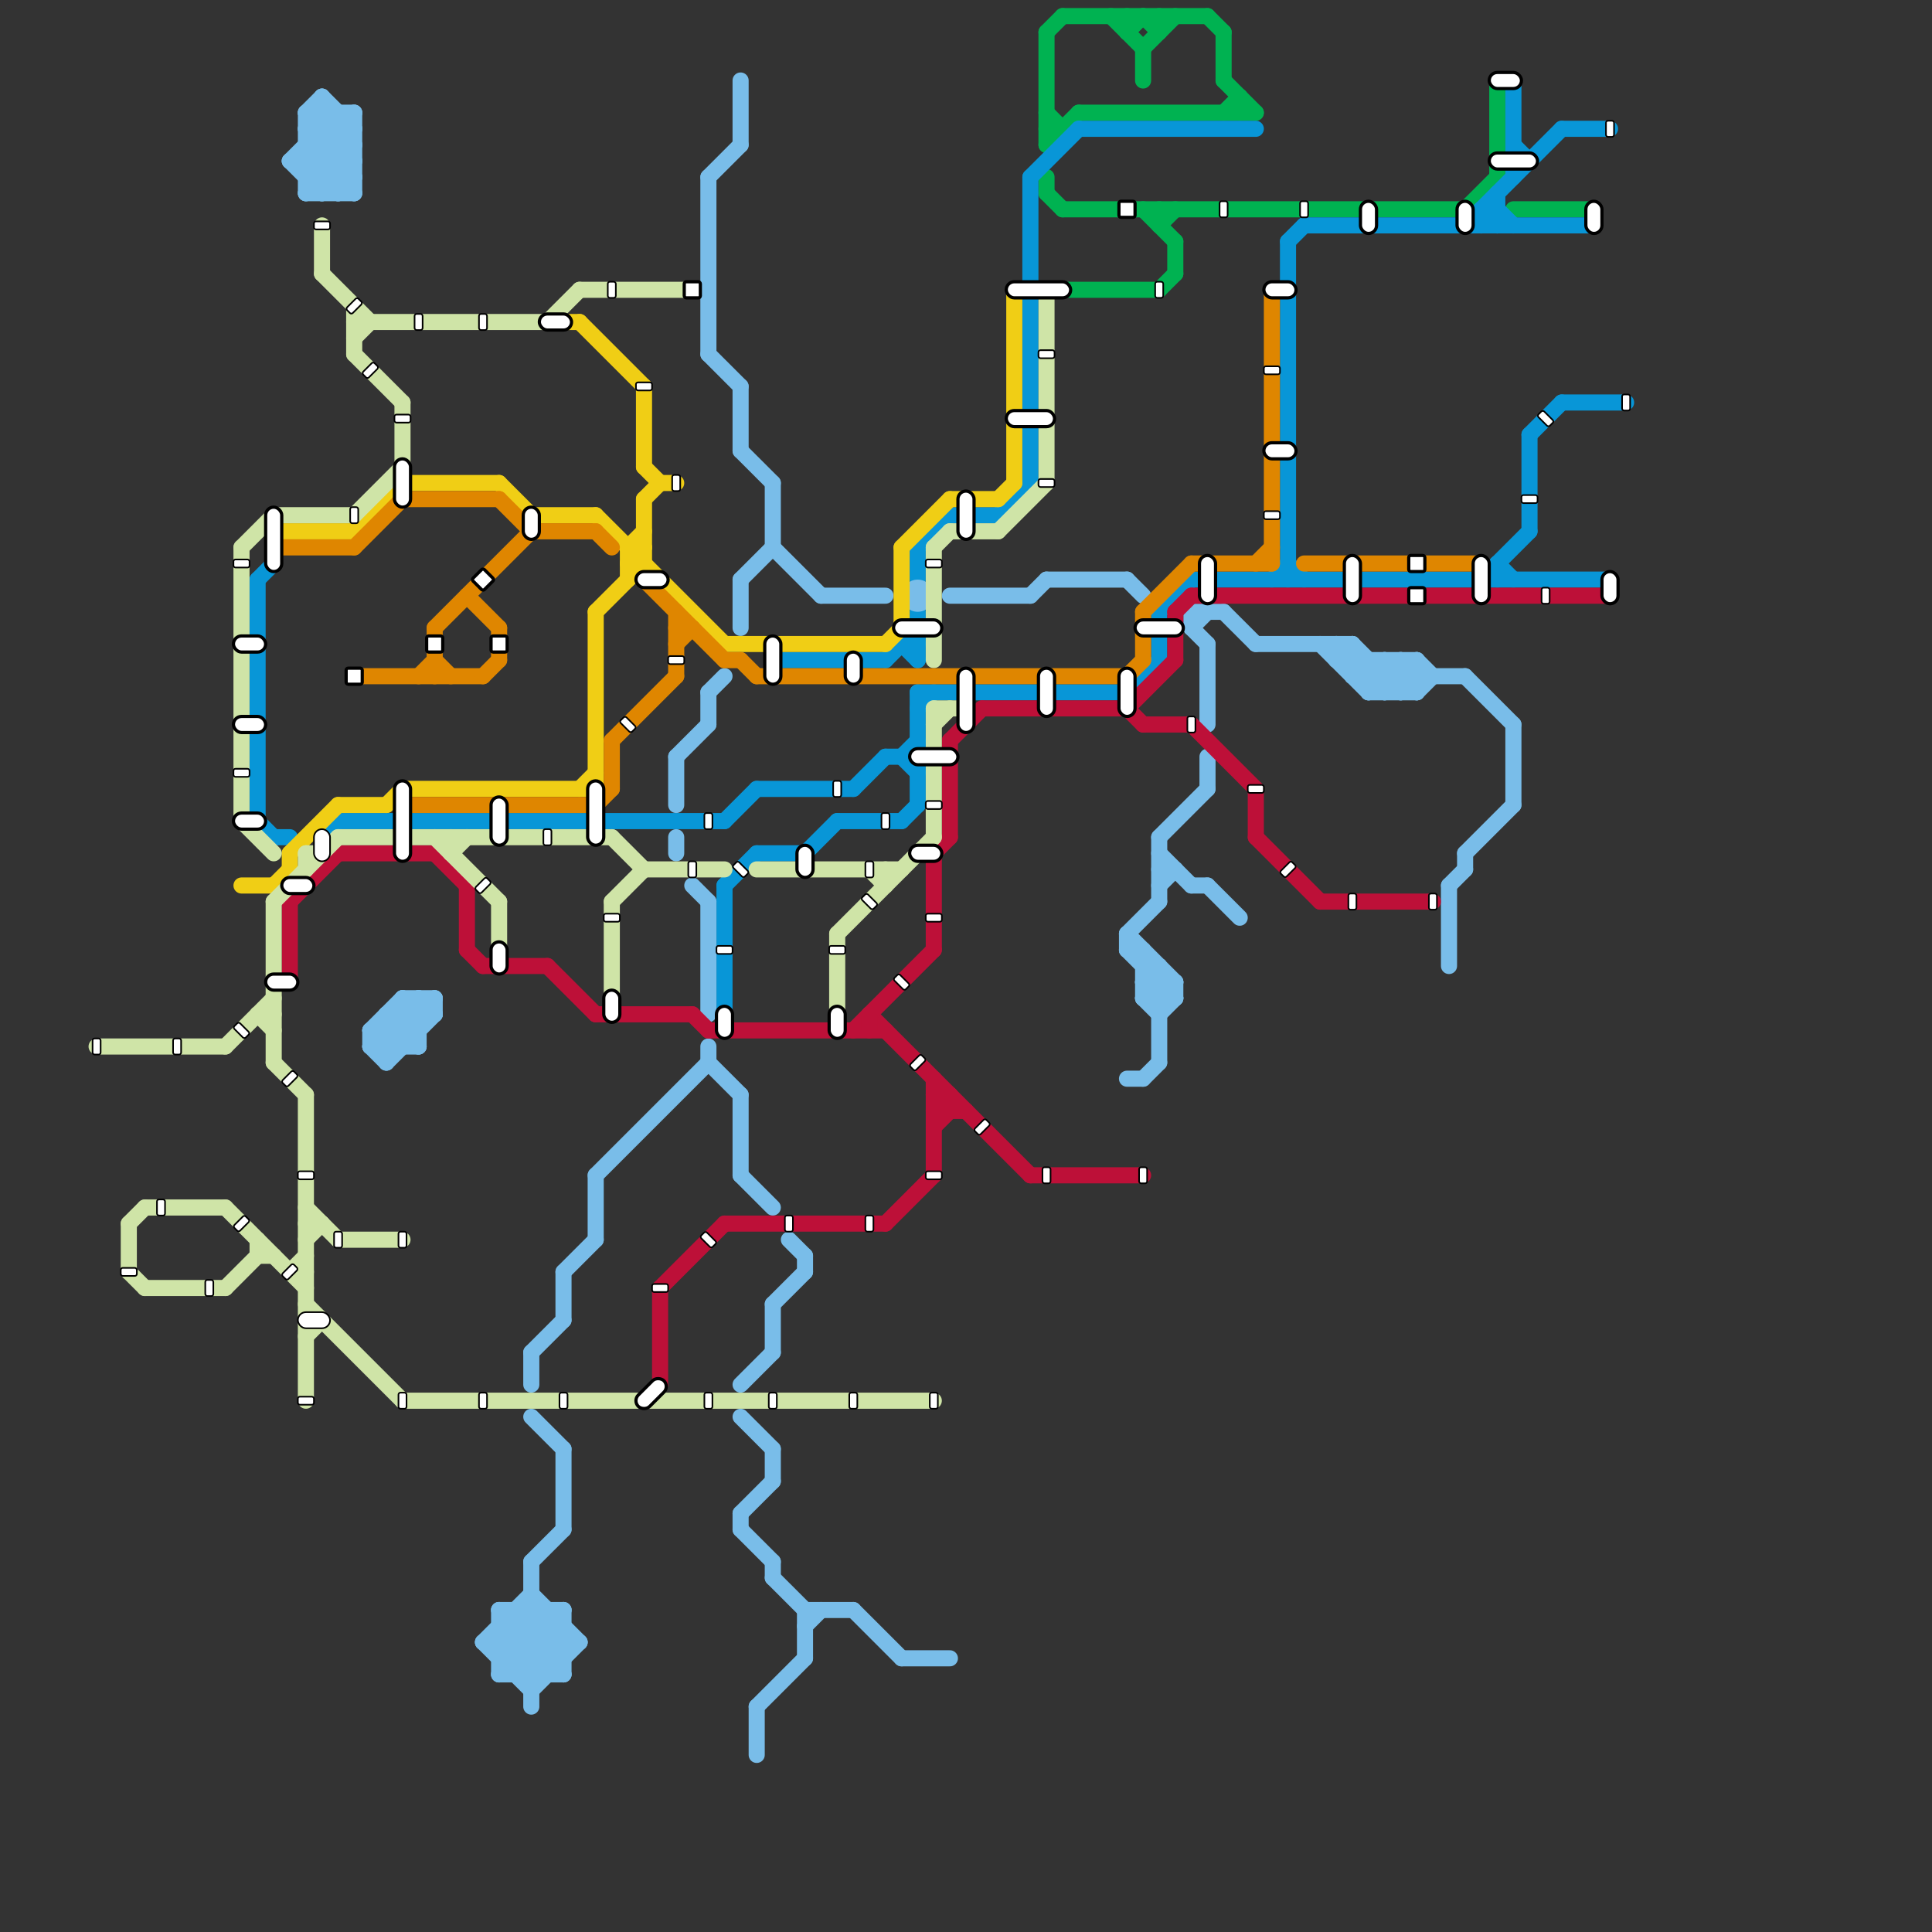 
<svg version="1.1" xmlns="http://www.w3.org/2000/svg" viewBox="0 0 120 120">
<rect x="0" y="0" width="120" height="120" fill="#333333" stroke="none"/>
<style>text { font: 1px Helvetica; font-weight: 600; white-space: pre; dominant-baseline: central; } line { stroke-width: 1; fill: none; stroke-linecap: round; stroke-linejoin: round; } .c0 { stroke: #00b251 } .c1 { stroke: #0896d7 } .c2 { stroke: #79bde9 } .c3 { stroke: #bd1038 } .c4 { stroke: #f0ce15 } .c5 { stroke: #cfe4a7 } .c6 { stroke: #df8600 }</style><defs></defs><line class="c0" x1="65" y1="9" x2="67" y2="7"/><line class="c0" x1="65" y1="7" x2="66" y2="8"/><line class="c0" x1="66" y1="18" x2="72" y2="18"/><line class="c0" x1="70" y1="1" x2="70" y2="2"/><line class="c0" x1="76" y1="2" x2="76" y2="5"/><line class="c0" x1="94" y1="13" x2="99" y2="13"/><line class="c0" x1="93" y1="5" x2="93" y2="11"/><line class="c0" x1="71" y1="3" x2="71" y2="5"/><line class="c0" x1="65" y1="12" x2="66" y2="13"/><line class="c0" x1="72" y1="14" x2="73" y2="13"/><line class="c0" x1="70" y1="2" x2="71" y2="1"/><line class="c0" x1="73" y1="15" x2="73" y2="17"/><line class="c0" x1="76" y1="5" x2="78" y2="7"/><line class="c0" x1="67" y1="7" x2="78" y2="7"/><line class="c0" x1="65" y1="8" x2="66" y2="8"/><line class="c0" x1="71" y1="3" x2="73" y2="1"/><line class="c0" x1="66" y1="1" x2="75" y2="1"/><line class="c0" x1="65" y1="2" x2="65" y2="9"/><line class="c0" x1="77" y1="6" x2="77" y2="7"/><line class="c0" x1="72" y1="18" x2="73" y2="17"/><line class="c0" x1="72" y1="1" x2="72" y2="2"/><line class="c0" x1="71" y1="13" x2="73" y2="15"/><line class="c0" x1="66" y1="13" x2="91" y2="13"/><line class="c0" x1="76" y1="7" x2="77" y2="6"/><line class="c0" x1="65" y1="11" x2="65" y2="12"/><line class="c0" x1="72" y1="13" x2="72" y2="14"/><line class="c0" x1="75" y1="1" x2="76" y2="2"/><line class="c0" x1="65" y1="2" x2="66" y2="1"/><line class="c0" x1="91" y1="13" x2="93" y2="11"/><line class="c0" x1="71" y1="1" x2="72" y2="2"/><line class="c0" x1="69" y1="1" x2="71" y2="3"/><line class="c1" x1="92" y1="13" x2="92" y2="14"/><line class="c1" x1="93" y1="12" x2="93" y2="14"/><line class="c1" x1="56" y1="40" x2="57" y2="41"/><line class="c1" x1="45" y1="55" x2="45" y2="63"/><line class="c1" x1="80" y1="15" x2="80" y2="36"/><line class="c1" x1="16" y1="36" x2="17" y2="35"/><line class="c1" x1="74" y1="36" x2="100" y2="36"/><line class="c1" x1="64" y1="11" x2="67" y2="8"/><line class="c1" x1="48" y1="41" x2="55" y2="41"/><line class="c1" x1="95" y1="27" x2="95" y2="33"/><line class="c1" x1="45" y1="51" x2="47" y2="49"/><line class="c1" x1="45" y1="55" x2="47" y2="53"/><line class="c1" x1="70" y1="43" x2="72" y2="41"/><line class="c1" x1="67" y1="8" x2="78" y2="8"/><line class="c1" x1="57" y1="43" x2="57" y2="50"/><line class="c1" x1="16" y1="36" x2="16" y2="51"/><line class="c1" x1="53" y1="49" x2="55" y2="47"/><line class="c1" x1="64" y1="11" x2="64" y2="30"/><line class="c1" x1="56" y1="47" x2="57" y2="48"/><line class="c1" x1="79" y1="36" x2="80" y2="35"/><line class="c1" x1="94" y1="9" x2="95" y2="10"/><line class="c1" x1="56" y1="40" x2="57" y2="40"/><line class="c1" x1="81" y1="14" x2="99" y2="14"/><line class="c1" x1="21" y1="51" x2="45" y2="51"/><line class="c1" x1="93" y1="35" x2="94" y2="36"/><line class="c1" x1="59" y1="32" x2="62" y2="32"/><line class="c1" x1="57" y1="44" x2="58" y2="43"/><line class="c1" x1="93" y1="13" x2="94" y2="14"/><line class="c1" x1="56" y1="51" x2="57" y2="50"/><line class="c1" x1="16" y1="51" x2="17" y2="52"/><line class="c1" x1="97" y1="25" x2="101" y2="25"/><line class="c1" x1="92" y1="13" x2="93" y2="14"/><line class="c1" x1="20" y1="52" x2="21" y2="51"/><line class="c1" x1="94" y1="10" x2="95" y2="10"/><line class="c1" x1="72" y1="38" x2="74" y2="36"/><line class="c1" x1="57" y1="34" x2="57" y2="36"/><line class="c1" x1="62" y1="32" x2="64" y2="30"/><line class="c1" x1="57" y1="43" x2="70" y2="43"/><line class="c1" x1="92" y1="14" x2="93" y2="13"/><line class="c1" x1="17" y1="52" x2="18" y2="52"/><line class="c1" x1="94" y1="5" x2="94" y2="11"/><line class="c1" x1="92" y1="36" x2="95" y2="33"/><line class="c1" x1="93" y1="35" x2="93" y2="36"/><line class="c1" x1="91" y1="14" x2="97" y2="8"/><line class="c1" x1="57" y1="38" x2="57" y2="41"/><line class="c1" x1="95" y1="27" x2="97" y2="25"/><line class="c1" x1="80" y1="15" x2="81" y2="14"/><line class="c1" x1="97" y1="8" x2="100" y2="8"/><line class="c1" x1="47" y1="49" x2="53" y2="49"/><line class="c1" x1="47" y1="53" x2="50" y2="53"/><line class="c1" x1="55" y1="47" x2="57" y2="47"/><line class="c1" x1="52" y1="51" x2="56" y2="51"/><line class="c1" x1="92" y1="13" x2="93" y2="13"/><line class="c1" x1="72" y1="38" x2="72" y2="41"/><line class="c1" x1="50" y1="53" x2="52" y2="51"/><line class="c1" x1="55" y1="41" x2="57" y2="39"/><line class="c1" x1="80" y1="35" x2="81" y2="36"/><line class="c1" x1="57" y1="34" x2="59" y2="32"/><line class="c1" x1="56" y1="47" x2="57" y2="46"/><line class="c2" x1="44" y1="65" x2="44" y2="66"/><line class="c2" x1="37" y1="73" x2="44" y2="66"/><line class="c2" x1="23" y1="64" x2="26" y2="64"/><line class="c2" x1="24" y1="64" x2="25" y2="65"/><line class="c2" x1="19" y1="7" x2="19" y2="12"/><line class="c2" x1="74" y1="38" x2="74" y2="39"/><line class="c2" x1="87" y1="43" x2="88" y2="42"/><line class="c2" x1="31" y1="100" x2="35" y2="100"/><line class="c2" x1="53" y1="100" x2="56" y2="103"/><line class="c2" x1="75" y1="55" x2="77" y2="57"/><line class="c2" x1="85" y1="43" x2="88" y2="43"/><line class="c2" x1="19" y1="12" x2="22" y2="12"/><line class="c2" x1="71" y1="61" x2="72" y2="60"/><line class="c2" x1="91" y1="53" x2="94" y2="50"/><line class="c2" x1="70" y1="67" x2="71" y2="67"/><line class="c2" x1="73" y1="61" x2="73" y2="62"/><line class="c2" x1="74" y1="39" x2="75" y2="40"/><line class="c2" x1="33" y1="84" x2="33" y2="86"/><line class="c2" x1="31" y1="103" x2="35" y2="103"/><line class="c2" x1="26" y1="62" x2="26" y2="65"/><line class="c2" x1="23" y1="65" x2="26" y2="62"/><line class="c2" x1="72" y1="52" x2="75" y2="49"/><line class="c2" x1="72" y1="54" x2="73" y2="54"/><line class="c2" x1="25" y1="62" x2="25" y2="65"/><line class="c2" x1="71" y1="61" x2="73" y2="61"/><line class="c2" x1="47" y1="106" x2="50" y2="103"/><line class="c2" x1="46" y1="95" x2="48" y2="97"/><line class="c2" x1="70" y1="59" x2="73" y2="62"/><line class="c2" x1="34" y1="100" x2="34" y2="104"/><line class="c2" x1="37" y1="73" x2="37" y2="77"/><line class="c2" x1="84" y1="40" x2="84" y2="42"/><line class="c2" x1="24" y1="65" x2="27" y2="62"/><line class="c2" x1="46" y1="86" x2="48" y2="84"/><line class="c2" x1="19" y1="8" x2="22" y2="11"/><line class="c2" x1="19" y1="9" x2="22" y2="9"/><line class="c2" x1="84" y1="42" x2="91" y2="42"/><line class="c2" x1="19" y1="11" x2="22" y2="11"/><line class="c2" x1="18" y1="10" x2="21" y2="7"/><line class="c2" x1="83" y1="41" x2="84" y2="40"/><line class="c2" x1="72" y1="55" x2="73" y2="54"/><line class="c2" x1="70" y1="36" x2="71" y2="37"/><line class="c2" x1="44" y1="43" x2="45" y2="42"/><line class="c2" x1="46" y1="24" x2="46" y2="28"/><line class="c2" x1="33" y1="104" x2="35" y2="102"/><line class="c2" x1="23" y1="64" x2="23" y2="65"/><line class="c2" x1="70" y1="58" x2="70" y2="59"/><line class="c2" x1="74" y1="55" x2="75" y2="55"/><line class="c2" x1="50" y1="100" x2="50" y2="103"/><line class="c2" x1="70" y1="58" x2="72" y2="56"/><line class="c2" x1="48" y1="98" x2="50" y2="100"/><line class="c2" x1="86" y1="41" x2="86" y2="43"/><line class="c2" x1="48" y1="30" x2="48" y2="34"/><line class="c2" x1="43" y1="55" x2="44" y2="56"/><line class="c2" x1="71" y1="62" x2="72" y2="61"/><line class="c2" x1="86" y1="43" x2="88" y2="41"/><line class="c2" x1="71" y1="60" x2="72" y2="60"/><line class="c2" x1="44" y1="11" x2="44" y2="22"/><line class="c2" x1="48" y1="90" x2="48" y2="92"/><line class="c2" x1="86" y1="41" x2="88" y2="43"/><line class="c2" x1="83" y1="40" x2="83" y2="41"/><line class="c2" x1="71" y1="62" x2="73" y2="62"/><line class="c2" x1="19" y1="7" x2="22" y2="10"/><line class="c2" x1="46" y1="88" x2="48" y2="90"/><line class="c2" x1="30" y1="102" x2="36" y2="102"/><line class="c2" x1="71" y1="62" x2="72" y2="63"/><line class="c2" x1="70" y1="59" x2="71" y2="59"/><line class="c2" x1="27" y1="62" x2="27" y2="63"/><line class="c2" x1="20" y1="7" x2="22" y2="9"/><line class="c2" x1="18" y1="10" x2="22" y2="10"/><line class="c2" x1="74" y1="38" x2="76" y2="38"/><line class="c2" x1="35" y1="79" x2="35" y2="82"/><line class="c2" x1="24" y1="63" x2="27" y2="63"/><line class="c2" x1="19" y1="7" x2="20" y2="6"/><line class="c2" x1="71" y1="61" x2="72" y2="62"/><line class="c2" x1="46" y1="5" x2="46" y2="9"/><line class="c2" x1="22" y1="7" x2="22" y2="12"/><line class="c2" x1="18" y1="10" x2="20" y2="12"/><line class="c2" x1="65" y1="36" x2="70" y2="36"/><line class="c2" x1="25" y1="62" x2="27" y2="62"/><line class="c2" x1="33" y1="97" x2="35" y2="95"/><line class="c2" x1="74" y1="39" x2="75" y2="38"/><line class="c2" x1="46" y1="94" x2="48" y2="92"/><line class="c2" x1="19" y1="11" x2="22" y2="8"/><line class="c2" x1="21" y1="7" x2="21" y2="12"/><line class="c2" x1="48" y1="97" x2="48" y2="98"/><line class="c2" x1="82" y1="40" x2="85" y2="43"/><line class="c2" x1="31" y1="100" x2="31" y2="104"/><line class="c2" x1="56" y1="103" x2="59" y2="103"/><line class="c2" x1="25" y1="62" x2="26" y2="63"/><line class="c2" x1="94" y1="45" x2="94" y2="50"/><line class="c2" x1="31" y1="100" x2="35" y2="104"/><line class="c2" x1="30" y1="102" x2="33" y2="99"/><line class="c2" x1="33" y1="97" x2="33" y2="106"/><line class="c2" x1="31" y1="101" x2="35" y2="101"/><line class="c2" x1="50" y1="78" x2="50" y2="79"/><line class="c2" x1="46" y1="73" x2="48" y2="75"/><line class="c2" x1="33" y1="88" x2="35" y2="90"/><line class="c2" x1="88" y1="43" x2="89" y2="42"/><line class="c2" x1="50" y1="101" x2="51" y2="100"/><line class="c2" x1="23" y1="65" x2="24" y2="66"/><line class="c2" x1="24" y1="63" x2="24" y2="66"/><line class="c2" x1="51" y1="37" x2="55" y2="37"/><line class="c2" x1="31" y1="104" x2="35" y2="100"/><line class="c2" x1="44" y1="22" x2="46" y2="24"/><line class="c2" x1="87" y1="41" x2="88" y2="42"/><line class="c2" x1="32" y1="100" x2="35" y2="103"/><line class="c2" x1="84" y1="40" x2="87" y2="43"/><line class="c2" x1="35" y1="79" x2="37" y2="77"/><line class="c2" x1="75" y1="40" x2="75" y2="45"/><line class="c2" x1="19" y1="10" x2="22" y2="7"/><line class="c2" x1="33" y1="105" x2="36" y2="102"/><line class="c2" x1="19" y1="12" x2="22" y2="9"/><line class="c2" x1="85" y1="43" x2="87" y2="41"/><line class="c2" x1="88" y1="41" x2="89" y2="42"/><line class="c2" x1="19" y1="7" x2="22" y2="7"/><line class="c2" x1="46" y1="28" x2="48" y2="30"/><line class="c2" x1="42" y1="47" x2="42" y2="50"/><line class="c2" x1="49" y1="77" x2="50" y2="78"/><line class="c2" x1="48" y1="81" x2="48" y2="84"/><line class="c2" x1="31" y1="101" x2="34" y2="104"/><line class="c2" x1="75" y1="47" x2="75" y2="49"/><line class="c2" x1="32" y1="104" x2="35" y2="101"/><line class="c2" x1="64" y1="37" x2="65" y2="36"/><line class="c2" x1="85" y1="42" x2="86" y2="41"/><line class="c2" x1="83" y1="41" x2="88" y2="41"/><line class="c2" x1="25" y1="63" x2="26" y2="64"/><line class="c2" x1="44" y1="43" x2="44" y2="45"/><line class="c2" x1="78" y1="40" x2="84" y2="40"/><line class="c2" x1="72" y1="52" x2="72" y2="56"/><line class="c2" x1="90" y1="55" x2="90" y2="60"/><line class="c2" x1="31" y1="104" x2="35" y2="104"/><line class="c2" x1="48" y1="34" x2="51" y2="37"/><line class="c2" x1="84" y1="42" x2="85" y2="41"/><line class="c2" x1="19" y1="8" x2="22" y2="8"/><line class="c2" x1="20" y1="12" x2="22" y2="10"/><line class="c2" x1="33" y1="84" x2="35" y2="82"/><line class="c2" x1="59" y1="37" x2="64" y2="37"/><line class="c2" x1="26" y1="62" x2="27" y2="63"/><line class="c2" x1="31" y1="103" x2="34" y2="100"/><line class="c2" x1="72" y1="62" x2="73" y2="61"/><line class="c2" x1="30" y1="102" x2="33" y2="105"/><line class="c2" x1="70" y1="58" x2="73" y2="61"/><line class="c2" x1="91" y1="42" x2="94" y2="45"/><line class="c2" x1="32" y1="100" x2="32" y2="104"/><line class="c2" x1="21" y1="12" x2="22" y2="11"/><line class="c2" x1="33" y1="99" x2="36" y2="102"/><line class="c2" x1="87" y1="41" x2="87" y2="43"/><line class="c2" x1="19" y1="10" x2="21" y2="12"/><line class="c2" x1="71" y1="67" x2="72" y2="66"/><line class="c2" x1="72" y1="53" x2="74" y2="55"/><line class="c2" x1="76" y1="38" x2="78" y2="40"/><line class="c2" x1="33" y1="100" x2="35" y2="102"/><line class="c2" x1="42" y1="47" x2="44" y2="45"/><line class="c2" x1="46" y1="36" x2="48" y2="34"/><line class="c2" x1="83" y1="40" x2="86" y2="43"/><line class="c2" x1="48" y1="81" x2="50" y2="79"/><line class="c2" x1="23" y1="64" x2="25" y2="62"/><line class="c2" x1="20" y1="6" x2="22" y2="8"/><line class="c2" x1="31" y1="102" x2="33" y2="100"/><line class="c2" x1="44" y1="11" x2="46" y2="9"/><line class="c2" x1="90" y1="55" x2="91" y2="54"/><line class="c2" x1="91" y1="53" x2="91" y2="54"/><line class="c2" x1="24" y1="66" x2="27" y2="63"/><line class="c2" x1="71" y1="59" x2="71" y2="62"/><line class="c2" x1="88" y1="41" x2="88" y2="43"/><line class="c2" x1="24" y1="63" x2="26" y2="65"/><line class="c2" x1="23" y1="65" x2="26" y2="65"/><line class="c2" x1="46" y1="36" x2="46" y2="39"/><line class="c2" x1="50" y1="100" x2="53" y2="100"/><line class="c2" x1="44" y1="66" x2="46" y2="68"/><line class="c2" x1="44" y1="56" x2="44" y2="63"/><line class="c2" x1="72" y1="63" x2="73" y2="62"/><line class="c2" x1="85" y1="41" x2="85" y2="43"/><line class="c2" x1="20" y1="6" x2="20" y2="12"/><line class="c2" x1="35" y1="90" x2="35" y2="95"/><line class="c2" x1="46" y1="94" x2="46" y2="95"/><line class="c2" x1="35" y1="100" x2="35" y2="104"/><line class="c2" x1="23" y1="64" x2="24" y2="65"/><line class="c2" x1="19" y1="9" x2="22" y2="12"/><line class="c2" x1="19" y1="8" x2="20" y2="7"/><line class="c2" x1="42" y1="52" x2="42" y2="53"/><line class="c2" x1="46" y1="68" x2="46" y2="73"/><line class="c2" x1="31" y1="102" x2="33" y2="104"/><line class="c2" x1="47" y1="106" x2="47" y2="109"/><line class="c2" x1="72" y1="60" x2="72" y2="66"/><circle cx="57" cy="37" r="1" fill="#79bde9" /><line class="c3" x1="58" y1="68" x2="59" y2="69"/><line class="c3" x1="59" y1="46" x2="59" y2="52"/><line class="c3" x1="43" y1="63" x2="44" y2="64"/><line class="c3" x1="58" y1="69" x2="59" y2="68"/><line class="c3" x1="58" y1="69" x2="60" y2="69"/><line class="c3" x1="73" y1="38" x2="73" y2="41"/><line class="c3" x1="18" y1="56" x2="21" y2="53"/><line class="c3" x1="41" y1="80" x2="45" y2="76"/><line class="c3" x1="55" y1="76" x2="58" y2="73"/><line class="c3" x1="58" y1="53" x2="59" y2="52"/><line class="c3" x1="58" y1="70" x2="59" y2="69"/><line class="c3" x1="70" y1="44" x2="73" y2="41"/><line class="c3" x1="27" y1="53" x2="29" y2="55"/><line class="c3" x1="58" y1="67" x2="58" y2="73"/><line class="c3" x1="74" y1="45" x2="78" y2="49"/><line class="c3" x1="54" y1="63" x2="64" y2="73"/><line class="c3" x1="71" y1="45" x2="74" y2="45"/><line class="c3" x1="58" y1="68" x2="59" y2="68"/><line class="c3" x1="78" y1="52" x2="82" y2="56"/><line class="c3" x1="30" y1="60" x2="34" y2="60"/><line class="c3" x1="53" y1="64" x2="58" y2="59"/><line class="c3" x1="58" y1="53" x2="58" y2="59"/><line class="c3" x1="45" y1="76" x2="55" y2="76"/><line class="c3" x1="61" y1="44" x2="70" y2="44"/><line class="c3" x1="44" y1="64" x2="55" y2="64"/><line class="c3" x1="41" y1="80" x2="41" y2="86"/><line class="c3" x1="21" y1="53" x2="27" y2="53"/><line class="c3" x1="78" y1="49" x2="78" y2="52"/><line class="c3" x1="82" y1="56" x2="89" y2="56"/><line class="c3" x1="37" y1="63" x2="43" y2="63"/><line class="c3" x1="70" y1="44" x2="71" y2="45"/><line class="c3" x1="59" y1="46" x2="61" y2="44"/><line class="c3" x1="74" y1="37" x2="100" y2="37"/><line class="c3" x1="34" y1="60" x2="37" y2="63"/><line class="c3" x1="59" y1="68" x2="59" y2="69"/><line class="c3" x1="29" y1="55" x2="29" y2="59"/><line class="c3" x1="29" y1="59" x2="30" y2="60"/><line class="c3" x1="54" y1="63" x2="54" y2="64"/><line class="c3" x1="64" y1="73" x2="71" y2="73"/><line class="c3" x1="18" y1="56" x2="18" y2="61"/><line class="c3" x1="73" y1="38" x2="74" y2="37"/><line class="c4" x1="22" y1="33" x2="25" y2="30"/><line class="c4" x1="40" y1="31" x2="41" y2="30"/><line class="c4" x1="25" y1="30" x2="31" y2="30"/><line class="c4" x1="37" y1="32" x2="45" y2="40"/><line class="c4" x1="59" y1="31" x2="62" y2="31"/><line class="c4" x1="45" y1="40" x2="55" y2="40"/><line class="c4" x1="37" y1="38" x2="37" y2="49"/><line class="c4" x1="21" y1="50" x2="24" y2="50"/><line class="c4" x1="39" y1="35" x2="40" y2="34"/><line class="c4" x1="35" y1="20" x2="36" y2="20"/><line class="c4" x1="39" y1="34" x2="39" y2="36"/><line class="c4" x1="31" y1="30" x2="33" y2="32"/><line class="c4" x1="36" y1="20" x2="40" y2="24"/><line class="c4" x1="25" y1="49" x2="37" y2="49"/><line class="c4" x1="36" y1="49" x2="37" y2="48"/><line class="c4" x1="62" y1="31" x2="63" y2="30"/><line class="c4" x1="40" y1="29" x2="41" y2="30"/><line class="c4" x1="15" y1="55" x2="17" y2="55"/><line class="c4" x1="37" y1="38" x2="40" y2="35"/><line class="c4" x1="18" y1="53" x2="18" y2="54"/><line class="c4" x1="55" y1="40" x2="56" y2="39"/><line class="c4" x1="18" y1="53" x2="21" y2="50"/><line class="c4" x1="39" y1="34" x2="40" y2="34"/><line class="c4" x1="63" y1="18" x2="63" y2="30"/><line class="c4" x1="17" y1="33" x2="22" y2="33"/><line class="c4" x1="33" y1="32" x2="37" y2="32"/><line class="c4" x1="56" y1="34" x2="56" y2="39"/><line class="c4" x1="41" y1="30" x2="42" y2="30"/><line class="c4" x1="40" y1="31" x2="40" y2="35"/><line class="c4" x1="40" y1="24" x2="40" y2="29"/><line class="c4" x1="39" y1="35" x2="40" y2="35"/><line class="c4" x1="56" y1="34" x2="59" y2="31"/><line class="c4" x1="39" y1="34" x2="40" y2="33"/><line class="c4" x1="17" y1="55" x2="18" y2="54"/><line class="c4" x1="24" y1="50" x2="25" y2="49"/><line class="c5" x1="34" y1="20" x2="36" y2="18"/><line class="c5" x1="18" y1="79" x2="19" y2="78"/><line class="c5" x1="16" y1="77" x2="16" y2="78"/><line class="c5" x1="58" y1="45" x2="59" y2="44"/><line class="c5" x1="28" y1="52" x2="28" y2="53"/><line class="c5" x1="22" y1="21" x2="23" y2="20"/><line class="c5" x1="59" y1="33" x2="62" y2="33"/><line class="c5" x1="17" y1="56" x2="21" y2="52"/><line class="c5" x1="14" y1="75" x2="19" y2="80"/><line class="c5" x1="19" y1="76" x2="20" y2="76"/><line class="c5" x1="47" y1="54" x2="56" y2="54"/><line class="c5" x1="21" y1="52" x2="38" y2="52"/><line class="c5" x1="8" y1="76" x2="9" y2="75"/><line class="c5" x1="14" y1="65" x2="17" y2="62"/><line class="c5" x1="15" y1="34" x2="15" y2="51"/><line class="c5" x1="22" y1="19" x2="22" y2="22"/><line class="c5" x1="8" y1="79" x2="9" y2="80"/><line class="c5" x1="55" y1="54" x2="55" y2="55"/><line class="c5" x1="17" y1="56" x2="17" y2="66"/><line class="c5" x1="19" y1="53" x2="19" y2="54"/><line class="c5" x1="20" y1="14" x2="20" y2="17"/><line class="c5" x1="19" y1="53" x2="20" y2="53"/><line class="c5" x1="8" y1="76" x2="8" y2="79"/><line class="c5" x1="31" y1="56" x2="31" y2="59"/><line class="c5" x1="20" y1="17" x2="23" y2="20"/><line class="c5" x1="58" y1="34" x2="58" y2="41"/><line class="c5" x1="25" y1="87" x2="58" y2="87"/><line class="c5" x1="19" y1="83" x2="20" y2="82"/><line class="c5" x1="16" y1="63" x2="17" y2="64"/><line class="c5" x1="16" y1="78" x2="17" y2="78"/><line class="c5" x1="36" y1="18" x2="43" y2="18"/><line class="c5" x1="58" y1="44" x2="60" y2="44"/><line class="c5" x1="22" y1="20" x2="34" y2="20"/><line class="c5" x1="25" y1="25" x2="25" y2="29"/><line class="c5" x1="38" y1="56" x2="40" y2="54"/><line class="c5" x1="38" y1="52" x2="40" y2="54"/><line class="c5" x1="19" y1="82" x2="20" y2="82"/><line class="c5" x1="22" y1="22" x2="25" y2="25"/><line class="c5" x1="62" y1="33" x2="65" y2="30"/><line class="c5" x1="6" y1="65" x2="14" y2="65"/><line class="c5" x1="14" y1="80" x2="16" y2="78"/><line class="c5" x1="28" y1="53" x2="29" y2="52"/><line class="c5" x1="15" y1="51" x2="17" y2="53"/><line class="c5" x1="18" y1="79" x2="19" y2="79"/><line class="c5" x1="19" y1="68" x2="19" y2="87"/><line class="c5" x1="9" y1="75" x2="14" y2="75"/><line class="c5" x1="40" y1="54" x2="45" y2="54"/><line class="c5" x1="38" y1="56" x2="38" y2="62"/><line class="c5" x1="17" y1="32" x2="22" y2="32"/><line class="c5" x1="65" y1="18" x2="65" y2="30"/><line class="c5" x1="15" y1="34" x2="17" y2="32"/><line class="c5" x1="22" y1="32" x2="25" y2="29"/><line class="c5" x1="58" y1="34" x2="59" y2="33"/><line class="c5" x1="17" y1="66" x2="19" y2="68"/><line class="c5" x1="52" y1="58" x2="52" y2="63"/><line class="c5" x1="19" y1="75" x2="21" y2="77"/><line class="c5" x1="21" y1="77" x2="25" y2="77"/><line class="c5" x1="52" y1="58" x2="58" y2="52"/><line class="c5" x1="16" y1="63" x2="17" y2="63"/><line class="c5" x1="54" y1="54" x2="55" y2="55"/><line class="c5" x1="9" y1="80" x2="14" y2="80"/><line class="c5" x1="58" y1="44" x2="58" y2="52"/><line class="c5" x1="19" y1="81" x2="25" y2="87"/><line class="c5" x1="27" y1="52" x2="31" y2="56"/><line class="c5" x1="19" y1="77" x2="20" y2="76"/><line class="c6" x1="42" y1="40" x2="43" y2="39"/><line class="c6" x1="81" y1="35" x2="92" y2="35"/><line class="c6" x1="22" y1="42" x2="30" y2="42"/><line class="c6" x1="70" y1="42" x2="71" y2="41"/><line class="c6" x1="29" y1="37" x2="31" y2="39"/><line class="c6" x1="78" y1="35" x2="79" y2="34"/><line class="c6" x1="38" y1="46" x2="42" y2="42"/><line class="c6" x1="27" y1="39" x2="27" y2="42"/><line class="c6" x1="17" y1="34" x2="22" y2="34"/><line class="c6" x1="74" y1="35" x2="79" y2="35"/><line class="c6" x1="27" y1="39" x2="33" y2="33"/><line class="c6" x1="37" y1="33" x2="38" y2="34"/><line class="c6" x1="31" y1="39" x2="31" y2="41"/><line class="c6" x1="25" y1="50" x2="37" y2="50"/><line class="c6" x1="33" y1="33" x2="37" y2="33"/><line class="c6" x1="26" y1="42" x2="27" y2="41"/><line class="c6" x1="45" y1="41" x2="46" y2="41"/><line class="c6" x1="71" y1="38" x2="74" y2="35"/><line class="c6" x1="40" y1="36" x2="45" y2="41"/><line class="c6" x1="46" y1="41" x2="47" y2="42"/><line class="c6" x1="27" y1="41" x2="28" y2="42"/><line class="c6" x1="42" y1="38" x2="42" y2="42"/><line class="c6" x1="38" y1="46" x2="38" y2="49"/><line class="c6" x1="37" y1="50" x2="38" y2="49"/><line class="c6" x1="25" y1="31" x2="31" y2="31"/><line class="c6" x1="47" y1="42" x2="70" y2="42"/><line class="c6" x1="30" y1="42" x2="31" y2="41"/><line class="c6" x1="31" y1="31" x2="33" y2="33"/><line class="c6" x1="79" y1="18" x2="79" y2="35"/><line class="c6" x1="22" y1="34" x2="25" y2="31"/><line class="c6" x1="42" y1="39" x2="43" y2="39"/><line class="c6" x1="71" y1="38" x2="71" y2="41"/>

<rect x="5.75" y="64.5" width="0.5" height="1" fill="#fff" stroke="#000" stroke-width="0.1" rx="0.125"/><rect x="7.5" y="78.75" width="1" height="0.5" fill="#fff" stroke="#000" stroke-width="0.1" rx="0.125"/><rect x="9.75" y="74.5" width="0.5" height="1" fill="#fff" stroke="#000" stroke-width="0.1" rx="0.125"/><rect x="10.75" y="64.5" width="0.5" height="1" fill="#fff" stroke="#000" stroke-width="0.1" rx="0.125"/><rect x="12.75" y="79.5" width="0.5" height="1" fill="#fff" stroke="#000" stroke-width="0.1" rx="0.125"/><rect x="14.5" y="34.75" width="1" height="0.5" fill="#fff" stroke="#000" stroke-width="0.1" rx="0.125"/><rect x="14.5" y="39.5" width="2" height="1" fill="#fff" stroke="#000" stroke-width="0.2" rx="0.5"/><rect x="14.5" y="44.5" width="2" height="1" fill="#fff" stroke="#000" stroke-width="0.2" rx="0.5"/><rect x="14.5" y="47.75" width="1" height="0.5" fill="#fff" stroke="#000" stroke-width="0.1" rx="0.125"/><rect x="14.5" y="50.5" width="2" height="1" fill="#fff" stroke="#000" stroke-width="0.2" rx="0.5"/><rect x="14.75" y="63.5" width="0.5" height="1" fill="#fff" stroke="#000" stroke-width="0.1" rx="0.125" transform="rotate(-45 15 64)"/><rect x="14.75" y="75.5" width="0.5" height="1" fill="#fff" stroke="#000" stroke-width="0.1" rx="0.125" transform="rotate(45 15 76)"/><rect x="16.5" y="31.5" width="1" height="4" fill="#fff" stroke="#000" stroke-width="0.2" rx="0.5"/><rect x="16.5" y="60.5" width="2" height="1" fill="#fff" stroke="#000" stroke-width="0.2" rx="0.5"/><rect x="17.5" y="54.5" width="2" height="1" fill="#fff" stroke="#000" stroke-width="0.2" rx="0.5"/><rect x="17.75" y="66.5" width="0.5" height="1" fill="#fff" stroke="#000" stroke-width="0.1" rx="0.125" transform="rotate(45 18 67)"/><rect x="17.75" y="78.5" width="0.5" height="1" fill="#fff" stroke="#000" stroke-width="0.1" rx="0.125" transform="rotate(45 18 79)"/><rect x="18.5" y="72.75" width="1" height="0.5" fill="#fff" stroke="#000" stroke-width="0.1" rx="0.125"/><rect x="18.5" y="81.5" width="2" height="1" fill="#fff" stroke="#000" stroke-width="0.1" rx="0.5"/><rect x="18.5" y="86.75" width="1" height="0.5" fill="#fff" stroke="#000" stroke-width="0.1" rx="0.125"/><rect x="19.5" y="13.75" width="1" height="0.5" fill="#fff" stroke="#000" stroke-width="0.1" rx="0.125"/><rect x="19.5" y="51.5" width="1" height="2" fill="#fff" stroke="#000" stroke-width="0.1" rx="0.5"/><rect x="20.75" y="76.5" width="0.5" height="1" fill="#fff" stroke="#000" stroke-width="0.1" rx="0.125"/><rect x="21.75" y="18.5" width="0.5" height="1" fill="#fff" stroke="#000" stroke-width="0.1" rx="0.125" transform="rotate(45 22 19)"/><rect x="21.75" y="31.5" width="0.5" height="1" fill="#fff" stroke="#000" stroke-width="0.1" rx="0.125"/><rect x="21.5" y="41.5" width="1" height="1" fill="#fff" stroke="#000" stroke-width="0.2" rx="0.125"/><rect x="22.75" y="22.5" width="0.5" height="1" fill="#fff" stroke="#000" stroke-width="0.1" rx="0.125" transform="rotate(45 23 23)"/><rect x="24.5" y="25.75" width="1" height="0.5" fill="#fff" stroke="#000" stroke-width="0.1" rx="0.125"/><rect x="24.5" y="28.5" width="1" height="3" fill="#fff" stroke="#000" stroke-width="0.2" rx="0.5"/><rect x="24.5" y="48.5" width="1" height="5" fill="#fff" stroke="#000" stroke-width="0.2" rx="0.5"/><rect x="24.75" y="76.5" width="0.5" height="1" fill="#fff" stroke="#000" stroke-width="0.1" rx="0.125"/><rect x="24.75" y="86.5" width="0.5" height="1" fill="#fff" stroke="#000" stroke-width="0.1" rx="0.125"/><rect x="25.75" y="19.5" width="0.5" height="1" fill="#fff" stroke="#000" stroke-width="0.1" rx="0.125"/><rect x="26.5" y="39.5" width="1" height="1" fill="#fff" stroke="#000" stroke-width="0.2" rx="0.125"/><rect x="29.75" y="19.5" width="0.5" height="1" fill="#fff" stroke="#000" stroke-width="0.1" rx="0.125"/><rect x="29.5" y="35.5" width="1" height="1" fill="#fff" stroke="#000" stroke-width="0.2" rx="0.125" transform="rotate(-45 30 36)"/><rect x="29.75" y="54.5" width="0.5" height="1" fill="#fff" stroke="#000" stroke-width="0.1" rx="0.125" transform="rotate(45 30 55)"/><rect x="29.75" y="86.5" width="0.5" height="1" fill="#fff" stroke="#000" stroke-width="0.1" rx="0.125"/><rect x="30.5" y="39.5" width="1" height="1" fill="#fff" stroke="#000" stroke-width="0.2" rx="0.125"/><rect x="30.5" y="49.5" width="1" height="3" fill="#fff" stroke="#000" stroke-width="0.2" rx="0.5"/><rect x="30.5" y="58.5" width="1" height="2" fill="#fff" stroke="#000" stroke-width="0.2" rx="0.5"/><rect x="32.5" y="31.5" width="1" height="2" fill="#fff" stroke="#000" stroke-width="0.2" rx="0.5"/><rect x="33.5" y="19.5" width="2" height="1" fill="#fff" stroke="#000" stroke-width="0.2" rx="0.5"/><rect x="33.75" y="51.5" width="0.5" height="1" fill="#fff" stroke="#000" stroke-width="0.1" rx="0.125"/><rect x="34.75" y="86.5" width="0.5" height="1" fill="#fff" stroke="#000" stroke-width="0.1" rx="0.125"/><rect x="36.5" y="48.5" width="1" height="4" fill="#fff" stroke="#000" stroke-width="0.2" rx="0.5"/><rect x="37.75" y="17.5" width="0.5" height="1" fill="#fff" stroke="#000" stroke-width="0.1" rx="0.125"/><rect x="37.5" y="56.75" width="1" height="0.5" fill="#fff" stroke="#000" stroke-width="0.1" rx="0.125"/><rect x="37.5" y="61.5" width="1" height="2" fill="#fff" stroke="#000" stroke-width="0.2" rx="0.5"/><rect x="38.75" y="44.5" width="0.5" height="1" fill="#fff" stroke="#000" stroke-width="0.1" rx="0.125" transform="rotate(-45 39 45)"/><rect x="39.5" y="23.75" width="1" height="0.5" fill="#fff" stroke="#000" stroke-width="0.1" rx="0.125"/><rect x="39.5" y="35.5" width="2" height="1" fill="#fff" stroke="#000" stroke-width="0.2" rx="0.5"/><rect x="39.5" y="86.5" width="2.25" height="1" fill="#fff" stroke="#000" stroke-width="0.2" rx="0.5" transform="rotate(-45 40 87)"/><rect x="40.5" y="79.75" width="1" height="0.5" fill="#fff" stroke="#000" stroke-width="0.1" rx="0.125"/><rect x="41.75" y="29.5" width="0.5" height="1" fill="#fff" stroke="#000" stroke-width="0.1" rx="0.125"/><rect x="41.5" y="40.75" width="1" height="0.5" fill="#fff" stroke="#000" stroke-width="0.1" rx="0.125"/><rect x="42.5" y="17.5" width="1" height="1" fill="#fff" stroke="#000" stroke-width="0.2" rx="0.125"/><rect x="42.75" y="53.5" width="0.5" height="1" fill="#fff" stroke="#000" stroke-width="0.1" rx="0.125"/><rect x="43.75" y="50.5" width="0.5" height="1" fill="#fff" stroke="#000" stroke-width="0.1" rx="0.125"/><rect x="43.75" y="76.5" width="0.5" height="1" fill="#fff" stroke="#000" stroke-width="0.1" rx="0.125" transform="rotate(-45 44 77)"/><rect x="43.75" y="86.5" width="0.5" height="1" fill="#fff" stroke="#000" stroke-width="0.1" rx="0.125"/><rect x="44.5" y="58.75" width="1" height="0.5" fill="#fff" stroke="#000" stroke-width="0.1" rx="0.125"/><rect x="44.5" y="62.5" width="1" height="2" fill="#fff" stroke="#000" stroke-width="0.2" rx="0.5"/><rect x="45.75" y="53.5" width="0.5" height="1" fill="#fff" stroke="#000" stroke-width="0.1" rx="0.125" transform="rotate(-45 46 54)"/><rect x="47.5" y="39.5" width="1" height="3" fill="#fff" stroke="#000" stroke-width="0.2" rx="0.5"/><rect x="47.75" y="86.5" width="0.5" height="1" fill="#fff" stroke="#000" stroke-width="0.1" rx="0.125"/><rect x="48.75" y="75.5" width="0.5" height="1" fill="#fff" stroke="#000" stroke-width="0.1" rx="0.125"/><rect x="49.5" y="52.5" width="1" height="2" fill="#fff" stroke="#000" stroke-width="0.2" rx="0.5"/><rect x="51.75" y="48.5" width="0.5" height="1" fill="#fff" stroke="#000" stroke-width="0.1" rx="0.125"/><rect x="51.5" y="58.75" width="1" height="0.5" fill="#fff" stroke="#000" stroke-width="0.1" rx="0.125"/><rect x="51.5" y="62.5" width="1" height="2" fill="#fff" stroke="#000" stroke-width="0.2" rx="0.5"/><rect x="52.5" y="40.5" width="1" height="2" fill="#fff" stroke="#000" stroke-width="0.2" rx="0.5"/><rect x="52.75" y="86.5" width="0.5" height="1" fill="#fff" stroke="#000" stroke-width="0.1" rx="0.125"/><rect x="53.75" y="53.5" width="0.5" height="1" fill="#fff" stroke="#000" stroke-width="0.1" rx="0.125"/><rect x="53.75" y="55.5" width="0.5" height="1" fill="#fff" stroke="#000" stroke-width="0.1" rx="0.125" transform="rotate(-45 54 56)"/><rect x="53.75" y="75.5" width="0.5" height="1" fill="#fff" stroke="#000" stroke-width="0.1" rx="0.125"/><rect x="54.75" y="50.5" width="0.5" height="1" fill="#fff" stroke="#000" stroke-width="0.1" rx="0.125"/><rect x="55.5" y="38.5" width="3" height="1" fill="#fff" stroke="#000" stroke-width="0.2" rx="0.5"/><rect x="55.75" y="60.5" width="0.5" height="1" fill="#fff" stroke="#000" stroke-width="0.1" rx="0.125" transform="rotate(-45 56 61)"/><rect x="56.5" y="46.5" width="3" height="1" fill="#fff" stroke="#000" stroke-width="0.2" rx="0.5"/><rect x="56.5" y="52.5" width="2" height="1" fill="#fff" stroke="#000" stroke-width="0.2" rx="0.5"/><rect x="56.75" y="65.5" width="0.5" height="1" fill="#fff" stroke="#000" stroke-width="0.1" rx="0.125" transform="rotate(45 57 66)"/><rect x="57.5" y="34.75" width="1" height="0.5" fill="#fff" stroke="#000" stroke-width="0.1" rx="0.125"/><rect x="57.5" y="49.75" width="1" height="0.5" fill="#fff" stroke="#000" stroke-width="0.1" rx="0.125"/><rect x="57.5" y="56.75" width="1" height="0.5" fill="#fff" stroke="#000" stroke-width="0.1" rx="0.125"/><rect x="57.5" y="72.75" width="1" height="0.5" fill="#fff" stroke="#000" stroke-width="0.1" rx="0.125"/><rect x="57.75" y="86.5" width="0.5" height="1" fill="#fff" stroke="#000" stroke-width="0.1" rx="0.125"/><rect x="59.5" y="30.5" width="1" height="3" fill="#fff" stroke="#000" stroke-width="0.2" rx="0.5"/><rect x="59.5" y="41.5" width="1" height="4" fill="#fff" stroke="#000" stroke-width="0.2" rx="0.5"/><rect x="60.75" y="69.5" width="0.5" height="1" fill="#fff" stroke="#000" stroke-width="0.1" rx="0.125" transform="rotate(45 61 70)"/><rect x="62.5" y="17.5" width="4" height="1" fill="#fff" stroke="#000" stroke-width="0.2" rx="0.5"/><rect x="62.5" y="25.5" width="3" height="1" fill="#fff" stroke="#000" stroke-width="0.2" rx="0.5"/><rect x="64.5" y="21.75" width="1" height="0.5" fill="#fff" stroke="#000" stroke-width="0.1" rx="0.125"/><rect x="64.5" y="29.75" width="1" height="0.5" fill="#fff" stroke="#000" stroke-width="0.1" rx="0.125"/><rect x="64.5" y="41.5" width="1" height="3" fill="#fff" stroke="#000" stroke-width="0.2" rx="0.5"/><rect x="64.75" y="72.5" width="0.5" height="1" fill="#fff" stroke="#000" stroke-width="0.1" rx="0.125"/><rect x="69.5" y="12.5" width="1" height="1" fill="#fff" stroke="#000" stroke-width="0.2" rx="0.125"/><rect x="69.5" y="41.5" width="1" height="3" fill="#fff" stroke="#000" stroke-width="0.2" rx="0.5"/><rect x="70.5" y="38.5" width="3" height="1" fill="#fff" stroke="#000" stroke-width="0.2" rx="0.5"/><rect x="70.75" y="72.5" width="0.5" height="1" fill="#fff" stroke="#000" stroke-width="0.1" rx="0.125"/><rect x="71.75" y="17.5" width="0.5" height="1" fill="#fff" stroke="#000" stroke-width="0.1" rx="0.125"/><rect x="73.75" y="44.5" width="0.5" height="1" fill="#fff" stroke="#000" stroke-width="0.1" rx="0.125"/><rect x="74.5" y="34.5" width="1" height="3" fill="#fff" stroke="#000" stroke-width="0.2" rx="0.5"/><rect x="75.75" y="12.5" width="0.5" height="1" fill="#fff" stroke="#000" stroke-width="0.1" rx="0.125"/><rect x="77.5" y="48.75" width="1" height="0.5" fill="#fff" stroke="#000" stroke-width="0.1" rx="0.125"/><rect x="78.5" y="17.5" width="2" height="1" fill="#fff" stroke="#000" stroke-width="0.2" rx="0.5"/><rect x="78.5" y="22.75" width="1" height="0.5" fill="#fff" stroke="#000" stroke-width="0.1" rx="0.125"/><rect x="78.5" y="27.5" width="2" height="1" fill="#fff" stroke="#000" stroke-width="0.2" rx="0.5"/><rect x="78.5" y="31.75" width="1" height="0.5" fill="#fff" stroke="#000" stroke-width="0.1" rx="0.125"/><rect x="79.75" y="53.5" width="0.5" height="1" fill="#fff" stroke="#000" stroke-width="0.1" rx="0.125" transform="rotate(45 80 54)"/><rect x="80.75" y="12.5" width="0.5" height="1" fill="#fff" stroke="#000" stroke-width="0.1" rx="0.125"/><rect x="83.5" y="34.5" width="1" height="3" fill="#fff" stroke="#000" stroke-width="0.2" rx="0.5"/><rect x="83.75" y="55.5" width="0.5" height="1" fill="#fff" stroke="#000" stroke-width="0.1" rx="0.125"/><rect x="84.5" y="12.5" width="1" height="2" fill="#fff" stroke="#000" stroke-width="0.2" rx="0.5"/><rect x="87.5" y="34.5" width="1" height="1" fill="#fff" stroke="#000" stroke-width="0.2" rx="0.125"/><rect x="87.5" y="36.5" width="1" height="1" fill="#fff" stroke="#000" stroke-width="0.2" rx="0.125"/><rect x="88.75" y="55.5" width="0.5" height="1" fill="#fff" stroke="#000" stroke-width="0.1" rx="0.125"/><rect x="90.5" y="12.5" width="1" height="2" fill="#fff" stroke="#000" stroke-width="0.2" rx="0.5"/><rect x="91.5" y="34.5" width="1" height="3" fill="#fff" stroke="#000" stroke-width="0.2" rx="0.5"/><rect x="92.5" y="4.5" width="2" height="1" fill="#fff" stroke="#000" stroke-width="0.2" rx="0.5"/><rect x="92.5" y="9.5" width="3" height="1" fill="#fff" stroke="#000" stroke-width="0.2" rx="0.5"/><rect x="94.5" y="30.75" width="1" height="0.5" fill="#fff" stroke="#000" stroke-width="0.1" rx="0.125"/><rect x="95.75" y="25.5" width="0.5" height="1" fill="#fff" stroke="#000" stroke-width="0.1" rx="0.125" transform="rotate(-45 96 26)"/><rect x="95.75" y="36.5" width="0.5" height="1" fill="#fff" stroke="#000" stroke-width="0.1" rx="0.125"/><rect x="98.5" y="12.5" width="1" height="2" fill="#fff" stroke="#000" stroke-width="0.2" rx="0.5"/><rect x="99.75" y="7.5" width="0.5" height="1" fill="#fff" stroke="#000" stroke-width="0.1" rx="0.125"/><rect x="99.5" y="35.5" width="1" height="2" fill="#fff" stroke="#000" stroke-width="0.2" rx="0.5"/><rect x="100.75" y="24.5" width="0.5" height="1" fill="#fff" stroke="#000" stroke-width="0.1" rx="0.125"/>
</svg>

